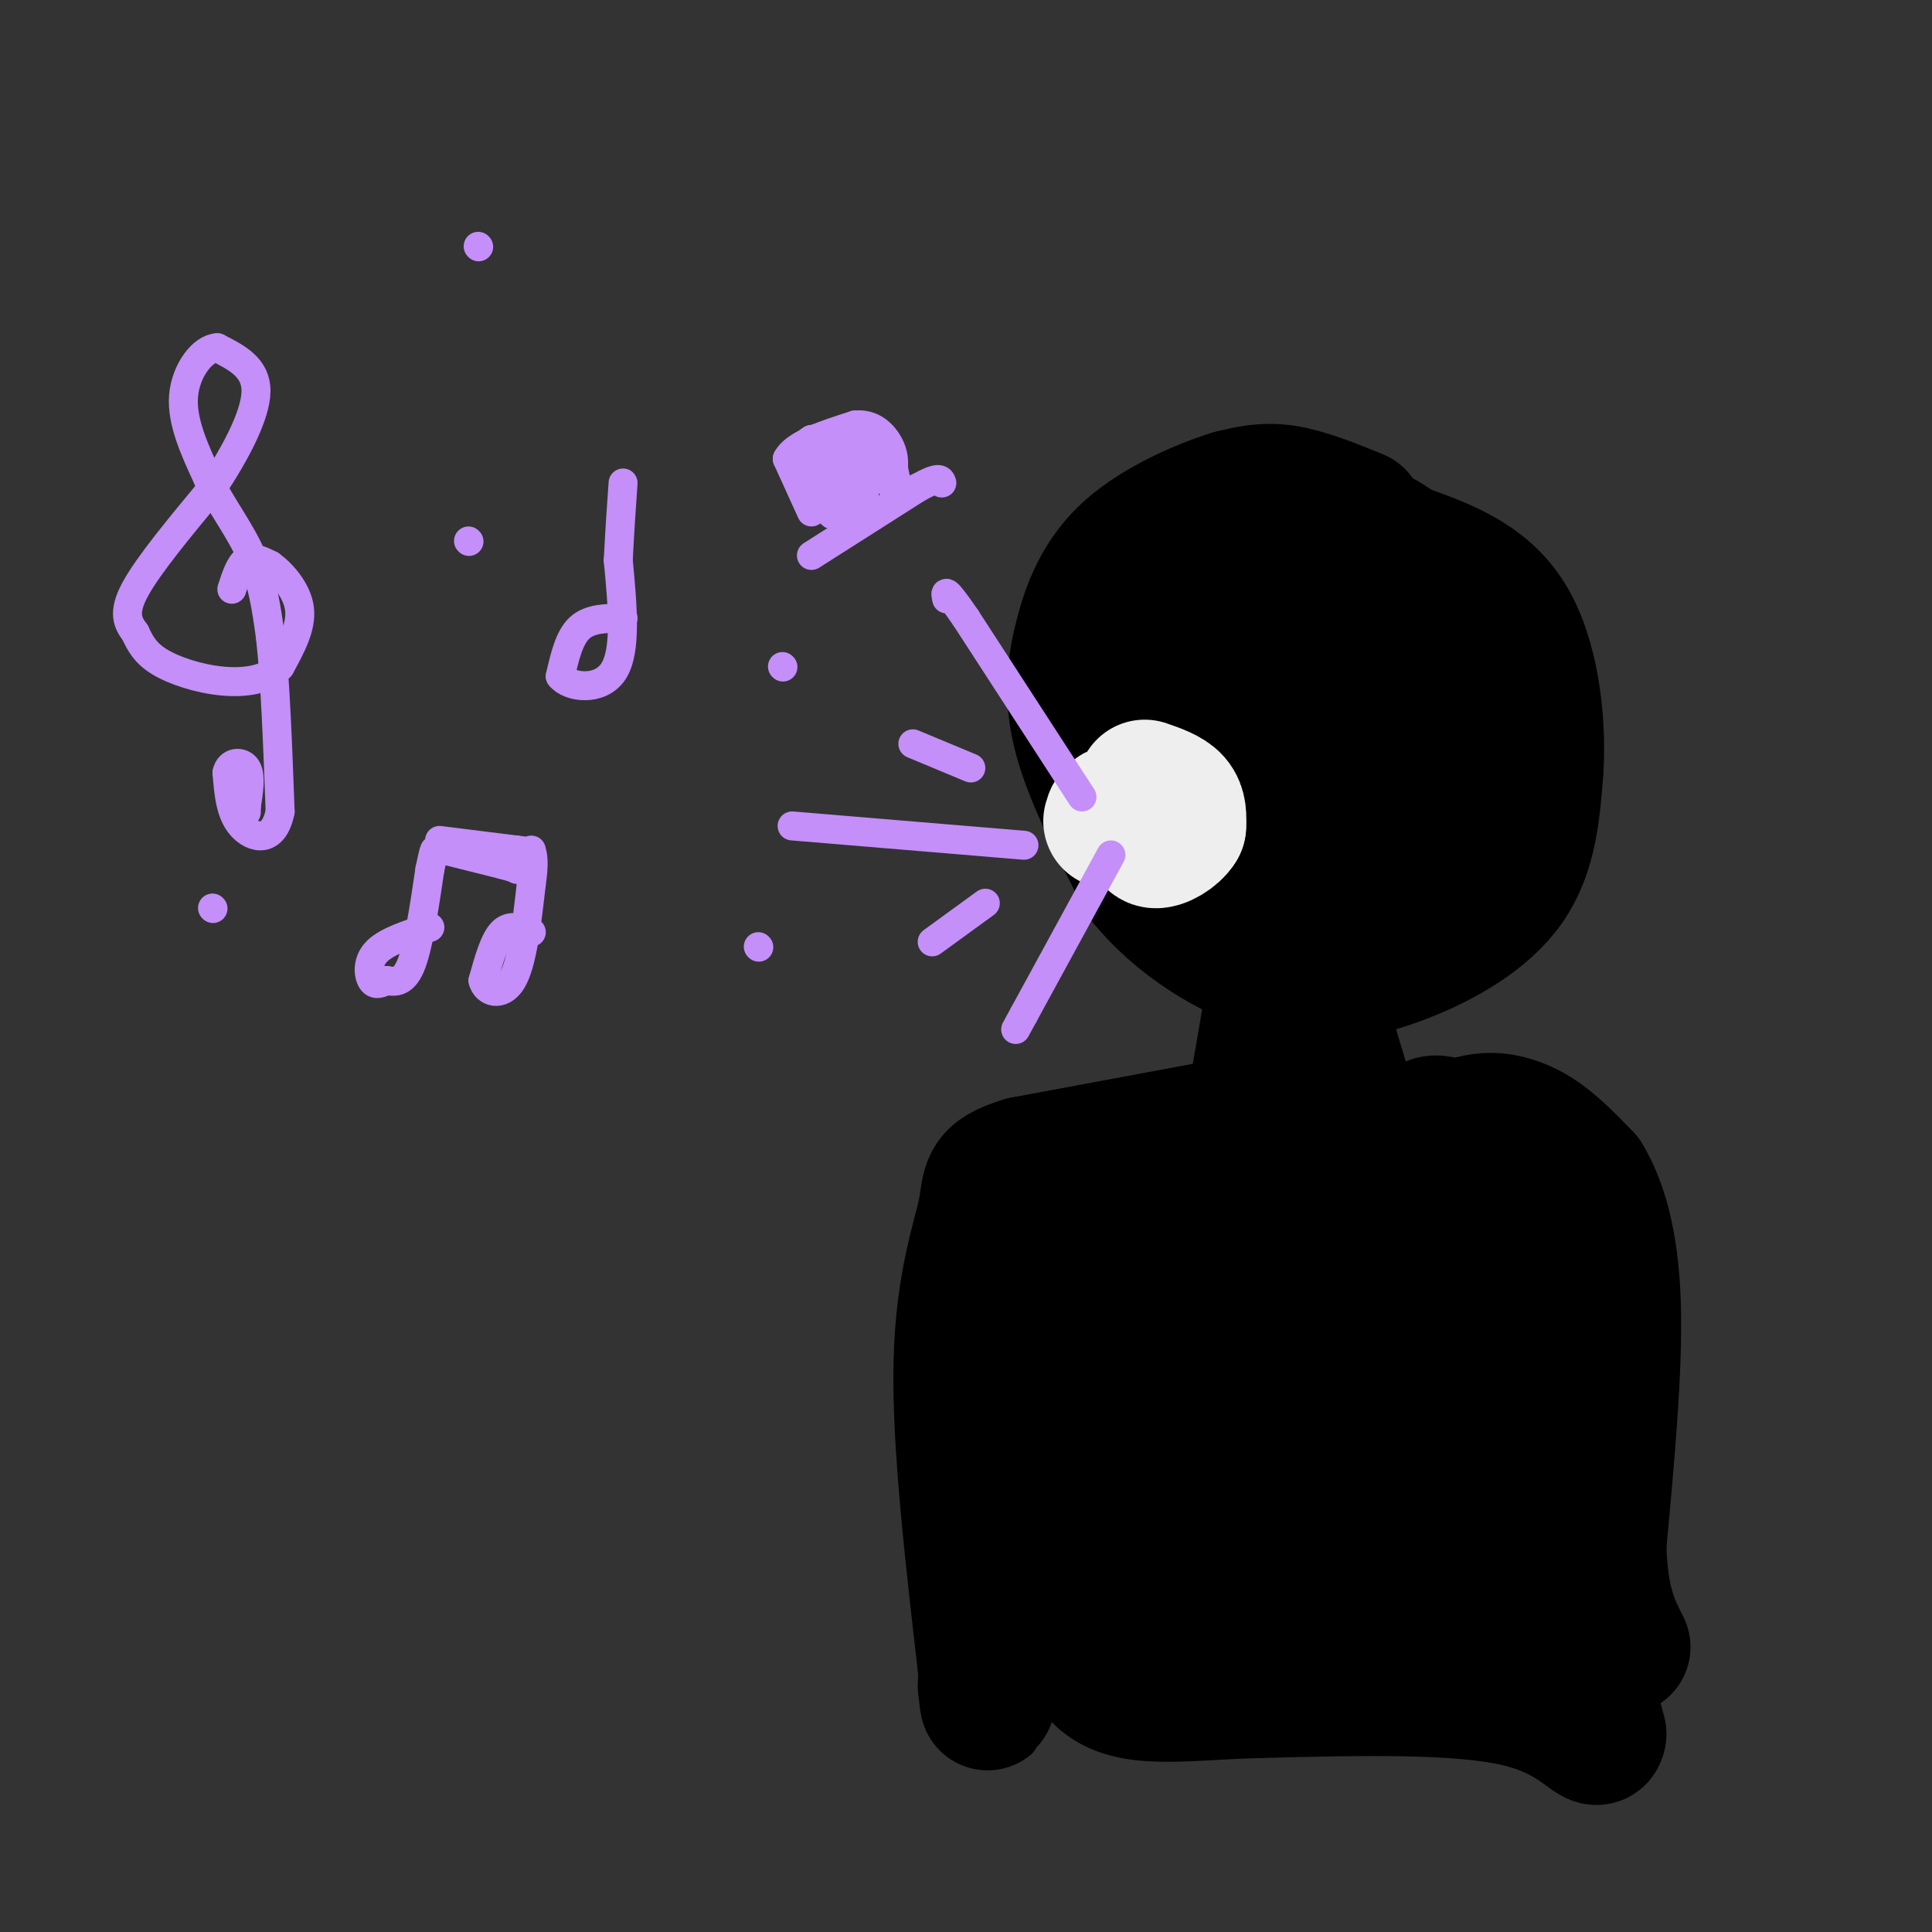 <svg viewBox='0 0 400 400' version='1.1' xmlns='http://www.w3.org/2000/svg' xmlns:xlink='http://www.w3.org/1999/xlink'><rect x="0" y="0" width="400" height="400" fill="#333333" stroke="none"/><g fill='none' stroke='rgb(0,0,0)' stroke-width='28' stroke-linecap='round' stroke-linejoin='round'><path d='M281,107c-5.333,-2.167 -10.667,-4.333 -15,-5c-4.333,-0.667 -7.667,0.167 -11,1'/><path d='M255,103c-5.893,1.797 -15.126,5.791 -21,11c-5.874,5.209 -8.389,11.633 -10,18c-1.611,6.367 -2.317,12.676 0,21c2.317,8.324 7.659,18.662 13,29'/><path d='M237,182c6.882,8.522 17.587,15.325 27,18c9.413,2.675 17.534,1.220 26,-2c8.466,-3.220 17.276,-8.206 22,-15c4.724,-6.794 5.362,-15.397 6,-24'/><path d='M318,159c0.578,-10.000 -0.978,-23.000 -6,-31c-5.022,-8.000 -13.511,-11.000 -22,-14'/><path d='M290,114c-4.673,-3.164 -5.356,-4.075 -12,-3c-6.644,1.075 -19.250,4.136 -26,8c-6.750,3.864 -7.643,8.533 -8,13c-0.357,4.467 -0.179,8.734 0,13'/><path d='M244,145c2.466,6.539 8.631,16.386 13,21c4.369,4.614 6.941,3.996 12,5c5.059,1.004 12.603,3.630 19,-2c6.397,-5.630 11.645,-19.516 14,-26c2.355,-6.484 1.816,-5.567 0,-7c-1.816,-1.433 -4.908,-5.217 -8,-9'/><path d='M294,127c-3.442,-3.158 -8.047,-6.553 -11,-7c-2.953,-0.447 -4.252,2.053 -6,4c-1.748,1.947 -3.943,3.339 -6,8c-2.057,4.661 -3.974,12.589 -4,23c-0.026,10.411 1.839,23.303 6,27c4.161,3.697 10.617,-1.801 14,-6c3.383,-4.199 3.691,-7.100 4,-10'/><path d='M291,166c0.716,-5.009 0.506,-12.532 0,-16c-0.506,-3.468 -1.308,-2.882 -3,-2c-1.692,0.882 -4.274,2.060 -5,4c-0.726,1.940 0.403,4.644 2,6c1.597,1.356 3.661,1.365 6,-2c2.339,-3.365 4.954,-10.104 5,-14c0.046,-3.896 -2.477,-4.948 -5,-6'/><path d='M291,136c-2.867,0.178 -7.533,3.622 -10,8c-2.467,4.378 -2.733,9.689 -3,15'/><path d='M264,198c0.000,0.000 0.000,5.000 0,5'/><path d='M264,203c-0.667,4.833 -2.333,14.417 -4,24'/><path d='M260,227c-1.167,4.500 -2.083,3.750 -3,3'/><path d='M275,215c0.000,0.000 6.000,20.000 6,20'/><path d='M281,235c1.000,3.333 0.500,1.667 0,0'/><path d='M255,233c0.000,0.000 -43.000,8.000 -43,8'/><path d='M212,241c-8.107,2.405 -6.875,4.417 -8,10c-1.125,5.583 -4.607,14.738 -5,31c-0.393,16.262 2.304,39.631 5,63'/><path d='M204,345c0.833,11.167 0.417,7.583 0,4'/><path d='M291,240c10.356,-0.111 20.711,-0.222 26,2c5.289,2.222 5.511,6.778 6,15c0.489,8.222 1.244,20.111 2,32'/><path d='M325,289c0.311,13.067 0.089,29.733 1,42c0.911,12.267 2.956,20.133 5,28'/><path d='M331,359c-0.333,2.889 -3.667,-3.889 -16,-7c-12.333,-3.111 -33.667,-2.556 -55,-2'/><path d='M260,350c-15.356,0.444 -26.244,2.556 -32,-3c-5.756,-5.556 -6.378,-18.778 -7,-32'/><path d='M221,315c-0.422,-14.222 2.022,-33.778 4,-44c1.978,-10.222 3.489,-11.111 5,-12'/><path d='M230,259c0.270,-2.555 -1.557,-2.943 7,-5c8.557,-2.057 27.496,-5.785 37,-6c9.504,-0.215 9.573,3.081 12,8c2.427,4.919 7.214,11.459 12,18'/><path d='M298,274c3.552,6.386 6.432,13.352 7,22c0.568,8.648 -1.178,18.978 -3,26c-1.822,7.022 -3.721,10.737 -6,13c-2.279,2.263 -4.937,3.075 -11,2c-6.063,-1.075 -15.532,-4.038 -25,-7'/><path d='M260,330c-6.623,-2.579 -10.681,-5.528 -14,-9c-3.319,-3.472 -5.900,-7.467 -7,-16c-1.100,-8.533 -0.719,-21.605 3,-30c3.719,-8.395 10.777,-12.113 14,-11c3.223,1.113 2.612,7.056 2,13'/><path d='M258,277c0.019,6.617 -0.933,16.660 -6,30c-5.067,13.340 -14.249,29.976 -16,37c-1.751,7.024 3.928,4.435 8,-9c4.072,-13.435 6.536,-37.718 9,-62'/><path d='M253,273c2.920,-9.959 5.721,-3.855 8,-6c2.279,-2.145 4.037,-12.539 5,2c0.963,14.539 1.132,54.011 3,62c1.868,7.989 5.434,-15.506 9,-39'/><path d='M278,292c1.818,-11.181 1.863,-19.634 5,-24c3.137,-4.366 9.367,-4.644 13,-4c3.633,0.644 4.671,2.212 6,5c1.329,2.788 2.951,6.797 3,13c0.049,6.203 -1.476,14.602 -3,23'/><path d='M302,305c-1.369,5.607 -3.292,8.125 -1,17c2.292,8.875 8.798,24.107 11,19c2.202,-5.107 0.101,-30.554 -2,-56'/><path d='M310,285c-2.667,-17.000 -8.333,-31.500 -14,-46'/><path d='M296,239c-1.617,-8.396 1.340,-6.384 4,-6c2.660,0.384 5.024,-0.858 8,-1c2.976,-0.142 6.565,0.817 10,3c3.435,2.183 6.718,5.592 10,9'/><path d='M328,244c3.022,4.956 5.578,12.844 6,26c0.422,13.156 -1.289,31.578 -3,50'/><path d='M331,320c0.333,11.833 2.667,16.417 5,21'/></g>
<g fill='none' stroke='rgb(238,238,238)' stroke-width='28' stroke-linecap='round' stroke-linejoin='round'><path d='M237,163c2.417,0.833 4.833,1.667 6,3c1.167,1.333 1.083,3.167 1,5'/><path d='M244,171c-0.956,1.667 -3.844,3.333 -5,3c-1.156,-0.333 -0.578,-2.667 0,-5'/><path d='M239,169c-1.167,-1.000 -4.083,-1.000 -7,-1'/><path d='M232,168c-1.500,0.167 -1.750,1.083 -2,2'/></g>
<g fill='none' stroke='rgb(196,143,248)' stroke-width='6' stroke-linecap='round' stroke-linejoin='round'><path d='M224,165c0.000,0.000 -24.000,-37.000 -24,-37'/><path d='M200,128c-4.667,-6.833 -4.333,-5.417 -4,-4'/><path d='M212,175c0.000,0.000 -48.000,-4.000 -48,-4'/><path d='M230,177c0.000,0.000 -18.000,33.000 -18,33'/><path d='M212,210c-3.000,5.500 -1.500,2.750 0,0'/><path d='M201,159c0.000,0.000 -12.000,-5.000 -12,-5'/><path d='M204,187c0.000,0.000 -11.000,8.000 -11,8'/><path d='M89,192c-4.467,1.444 -8.933,2.889 -11,5c-2.067,2.111 -1.733,4.889 -1,6c0.733,1.111 1.867,0.556 3,0'/><path d='M80,203c1.400,0.222 3.400,0.778 5,-3c1.600,-3.778 2.800,-11.889 4,-20'/><path d='M89,180c0.833,-4.000 0.917,-4.000 1,-4'/><path d='M110,193c-2.167,-0.833 -4.333,-1.667 -6,0c-1.667,1.667 -2.833,5.833 -4,10'/><path d='M100,203c0.533,2.444 3.867,3.556 6,0c2.133,-3.556 3.067,-11.778 4,-20'/><path d='M110,183c0.667,-4.500 0.333,-5.750 0,-7'/><path d='M91,174c0.000,0.000 16.000,2.000 16,2'/><path d='M107,176c2.667,0.333 1.333,0.167 0,0'/><path d='M92,176c0.000,0.000 12.000,3.000 12,3'/><path d='M104,179c2.500,0.667 2.750,0.833 3,1'/><path d='M129,128c-3.417,0.000 -6.833,0.000 -9,2c-2.167,2.000 -3.083,6.000 -4,10'/><path d='M116,140c1.778,2.356 8.222,3.244 11,-1c2.778,-4.244 1.889,-13.622 1,-23'/><path d='M128,116c0.333,-6.500 0.667,-11.250 1,-16'/><path d='M48,122c0.833,-2.583 1.667,-5.167 3,-6c1.333,-0.833 3.167,0.083 5,1'/><path d='M56,117c2.289,1.622 5.511,5.178 6,9c0.489,3.822 -1.756,7.911 -4,12'/><path d='M58,138c-2.619,2.702 -7.167,3.458 -12,3c-4.833,-0.458 -9.952,-2.131 -13,-4c-3.048,-1.869 -4.024,-3.935 -5,-6'/><path d='M28,131c-1.489,-2.000 -2.711,-4.000 0,-9c2.711,-5.000 9.356,-13.000 16,-21'/><path d='M44,101c4.844,-7.311 8.956,-15.089 9,-20c0.044,-4.911 -3.978,-6.956 -8,-9'/><path d='M45,72c-3.022,0.067 -6.578,4.733 -7,10c-0.422,5.267 2.289,11.133 5,17'/><path d='M43,99c2.600,5.444 6.600,10.556 9,16c2.400,5.444 3.200,11.222 4,17'/><path d='M56,132c1.000,8.833 1.500,22.417 2,36'/><path d='M58,168c-1.333,6.756 -5.667,5.644 -8,3c-2.333,-2.644 -2.667,-6.822 -3,-11'/><path d='M47,160c0.422,-2.289 2.978,-2.511 4,-1c1.022,1.511 0.511,4.756 0,8'/><path d='M51,167c0.000,1.500 0.000,1.250 0,1'/><path d='M168,115c0.000,0.000 22.000,-14.000 22,-14'/><path d='M190,101c4.500,-2.500 4.750,-1.750 5,-1'/><path d='M168,106c0.000,0.000 -5.000,-11.000 -5,-11'/><path d='M163,95c1.500,-3.000 7.750,-5.000 14,-7'/><path d='M177,88c3.689,-0.422 5.911,2.022 7,4c1.089,1.978 1.044,3.489 1,5'/><path d='M185,97c0.467,2.289 1.133,5.511 1,6c-0.133,0.489 -1.067,-1.756 -2,-4'/><path d='M184,99c-0.667,-2.400 -1.333,-6.400 -4,-8c-2.667,-1.600 -7.333,-0.800 -12,0'/><path d='M168,91c-2.889,1.733 -4.111,6.067 -3,8c1.111,1.933 4.556,1.467 8,1'/><path d='M173,100c1.200,-1.622 0.200,-6.178 0,-7c-0.200,-0.822 0.400,2.089 1,5'/><path d='M174,98c-0.467,2.600 -2.133,6.600 -2,8c0.133,1.400 2.067,0.200 4,-1'/><path d='M176,105c1.689,-1.089 3.911,-3.311 3,-5c-0.911,-1.689 -4.956,-2.844 -9,-4'/><path d='M170,96c-0.167,-1.000 3.917,-1.500 8,-2'/><path d='M178,94c1.667,0.167 1.833,1.583 2,3'/><path d='M97,112c0.000,0.000 0.100,0.100 0.1,0.1'/><path d='M162,138c0.000,0.000 0.100,0.100 0.1,0.1'/><path d='M99,51c0.000,0.000 0.100,0.100 0.1,0.1'/><path d='M44,188c0.000,0.000 0.100,0.100 0.1,0.1'/><path d='M157,196c0.000,0.000 0.100,0.100 0.1,0.1'/></g>
</svg>